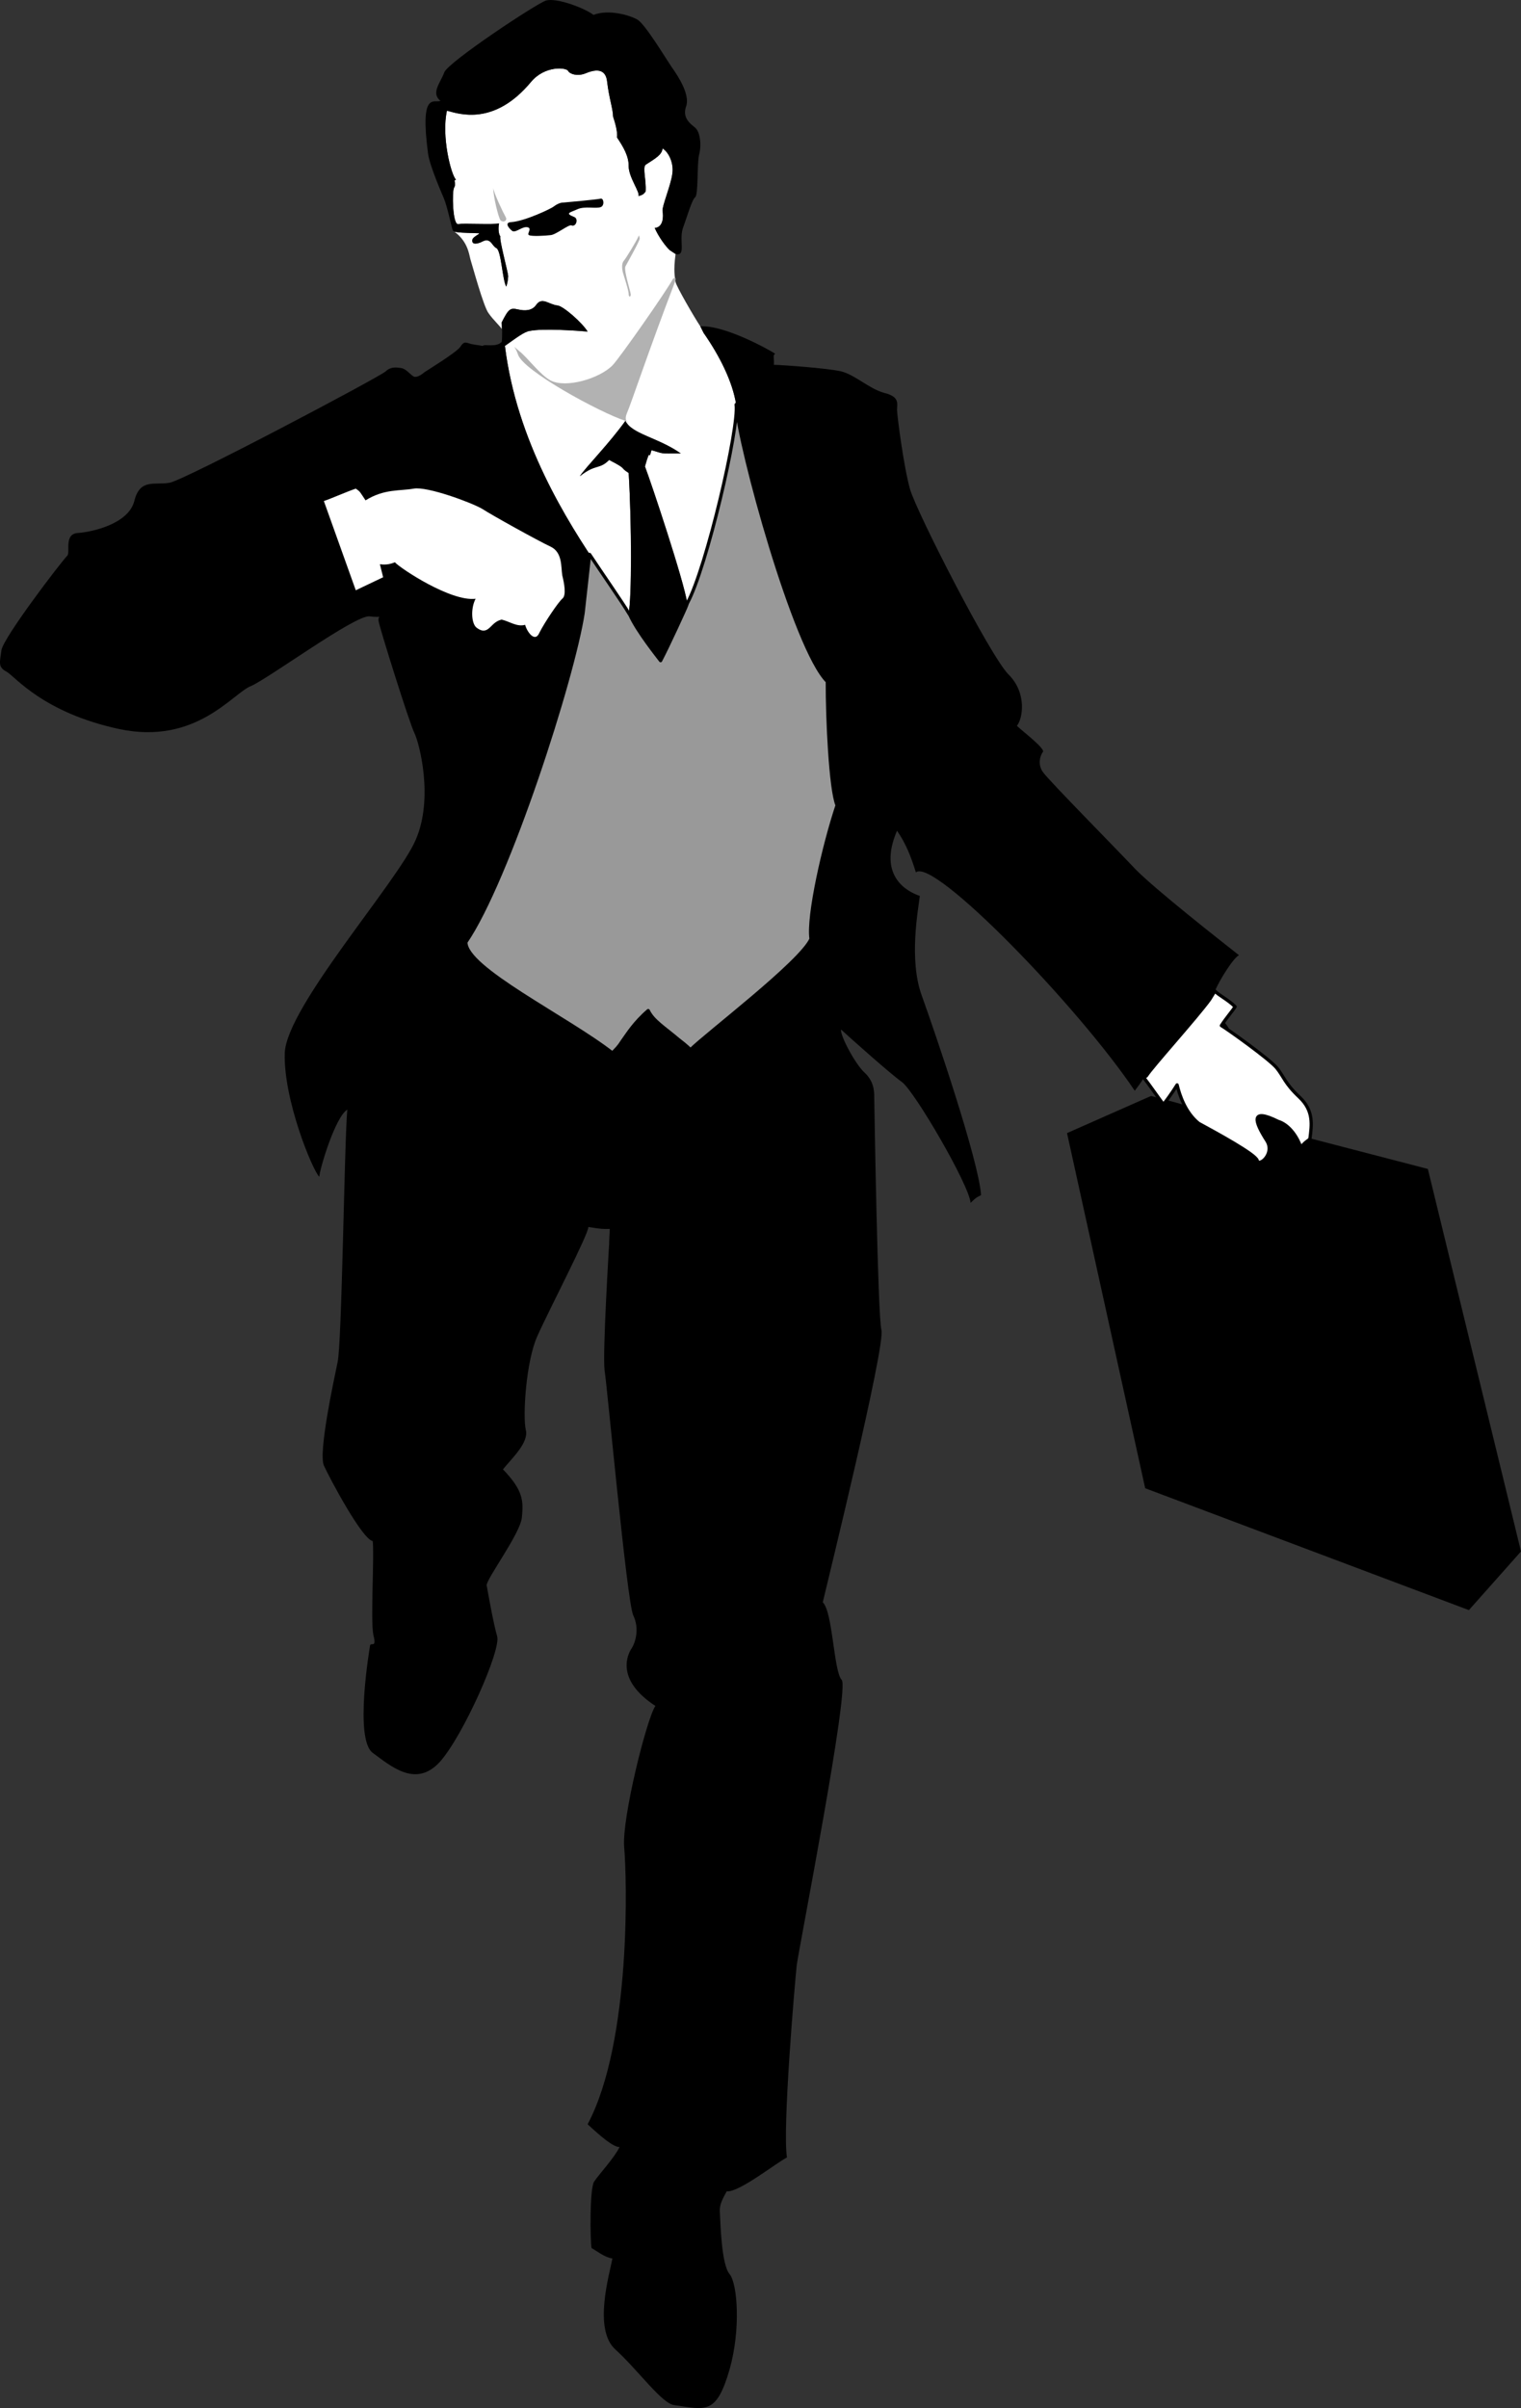 <svg xmlns="http://www.w3.org/2000/svg" width="233.522" height="369.536"><rect width="100%" height="100%" fill="#333333" stroke="none"/><path fill="#fff" d="m103.722 38.984-.899-.602c-.578-.515-1.703-2.015-2.3-3.398 1.347-.117 1.347-1.805 1.199-2.602-.102-.703 1.273-3.953 1.5-5.699.273-1.754-.665-3.441-1.5-3.898-.102.957-.977 1.457-2.598 2.5-.504.457.12 2.332 0 4.097-.254.36-.442.547-1.102.7.285-.528-1.465-2.84-1.5-4.5.035-1.59-.777-2.965-1.8-4.5.148-.84-.352-2.465-.598-3.2-.004-1.14-.63-2.89-.903-5.3-.226-2.34-2.101-1.84-3.398-1.297-1.203.457-2.328.082-2.602-.403-.226-.515-3.539-.89-5.699 1.7-5.652 6.785-11.027 4.91-12.898 4.402-.88 3.883.62 9.883 1.398 10.598-.527.035.098.535-.3 1.203-.352.582-.227 5.707.601 5.597.922-.14 5.422.11 6.3-.097-.128.582-.128 1.582.2 2-.203.457 1.172 5.457 1.2 6.097-.028.61-.153 1.235-.302 1.602-.601-1.117-.761-5.512-1.5-5.902-.726-.34-.851-1.715-2.199-1-.152.101-1.676.777-1.5-.297.16-.606 1.73-1.043.7-1-1.04-.043-3.727-.043-3.7-.403 2.223 1.485 2.473 3.485 2.7 4.403.273.832 2.023 7.332 2.8 8.297.723 1.035 1.723 1.91 2 2.402v-1c1.098-2.18 1.348-2.242 2.5-2 1.098.258 2.188.203 2.801-.7.922-1.292 1.922-.042 3.3.098.872.11 3.747 2.61 4.598 4-1.601-.14-6.851-.515-8.898-.097-.848.125-2.078 1.082-3.8 2.297 1.796 14.629 9.476 26.824 14.698 34.5 1.883 2.828 3.461 5.047 4.301 6.5.473-2.465.473-13.465 0-21.5-1.527-.965-.027-.465-3-2-1.527 1.535-2.027.535-4.5 2.5.973-1.465 4.473-4.965 7-8.5.973 2.035 4.973 2.535 8.5 5-3.527.035-2.527.035-4.5-.5-.527 2.035-.027-.965-1 2.5.973 2.535 5.973 17.535 6.5 21 2.973-5.465 7.973-26.965 7.5-30.5-.527-3.465-2.527-7.465-5-11l-.5-1c-.902-1.34-3.652-6.09-3.8-6.797-.102-.793-.352-1.668 0-4.301"/><path fill="#b2b2b2" d="M103.323 42.785c-.953 1.832-8.293 12.297-9.3 13.297-2.028 2.035-7.153 3.535-9.5 2.3-1.594-.84-3.528-3.515-4.802-4.5-1.304-1.078-.585-.714-.199.5.723 2.485 12.602 8.942 16.5 10.2 1.098.41-.402.41.2-1.098.738-1.71 3.523-10.117 7.402-20.2.355-.984-.3-.5-.3-.5"/><path fill="#b2b2b2" d="M98.022 36.285c-.34.77-1.965 3.457-2.3 3.797-.29.41-.227 1.16-.098 1.703.12.457.933 2.832.898 3.398.035.559.41.309.301-.101-.016-.34-1.078-3.59-.8-4.2.347-.64 2.222-3.953 2.198-4.3-.101-.403-.101-.59-.199-.297m-22.301-7.5c.024 1.457.774 4.457 1.102 5 .422.457 1.172.082.8-.5-.378-.668-1.878-3.793-1.902-4.5"/><path d="M92.221 87.582c1.883 2.828 3.461 5.047 4.301 6.5.473-2.465.473-13.465 0-21.5-1.527-.965-.027-.465-3-2-1.527 1.535-2.027.535-4.5 2.5.973-1.465 4.473-4.965 7-8.5.973 2.035 4.973 2.535 8.5 5-3.527.035-2.527.035-4.5-.5-.527 2.035-.027-.965-1 2.5.973 2.535 5.973 17.535 6.5 21 2.973-5.465 7.973-26.965 7.5-30.5-.527-3.465-2.527-7.465-5-11l-.5-1c3.723-.215 10.473 3.535 11.5 4.203-.402.207-.152.582-.199 1.699 1.047.008 8.172.508 10.3 1 2.122.508 4.247 2.633 6.599 3.3 2.398.583 2.023 1.583 2 2.598.023.985 1.023 8.735 2 12.2 1.023 3.535 12.273 25.535 15.101 28.402 2.922 2.883 2.172 6.883 1.3 7.898.747.735 4.372 3.485 4 4-.378.485-.878 1.86 0 3.102.872 1.258 11.247 11.758 14.2 14.898 3.047 3.11 12.922 10.86 15.898 13.2-.851.41-2.976 3.785-3.699 5.5.598.66 1.973 1.285 3.102 2.402-.38.633-1.004 1.133-1.8 2.3.92.458 2.296 4.458 3.397 5.798 1.149 1.41 6.024 3.66 8.301 5.8 2.223 2.11 1.848 4.297 1.602 6.301l18.098 4.7 14.3 58.699-8 9-49.699-18.7-12-54.5 12.898-5.699s6.961 1.746 9 2.7c-1.597-1.286-4.378-1.794-5-4.399-.476.633-1.226 1.883-2.097 3-.754-.992-2.13-2.992-3-4.102-.504.86-.754 1.11-1.402 2-8.766-13.02-30.977-35.89-33.598-33.5-.754-2.39-1.504-4.39-2.902-6.398-3.028 7.023 1.648 9.383 3.5 10-.227 2.008-1.727 9.758.3 15.3 1.973 5.458 8.723 25.208 9.102 30.598-.504.36-.504.11-1.602 1.2-.277-2.84-8.527-16.965-10.5-18.5-2.027-1.465-8.027-6.84-9.398-8.098-.13 1.008 2.246 5.383 3.598 6.598 1.398 1.285 1.523 2.785 1.5 3.8.023.985.523 33.36 1.101 35.7.672 2.41-8.453 39.41-9 41.8 1.547 1.485 1.672 10.61 2.899 11.903 1.273 1.207-6.477 40.707-6.899 43.797-.328 3.16-2.203 25.035-1.5 29.5-1.578.785-7.078 5.16-9.101 5.203-1.977-.043.148-1.043 0-.403-.102.61-1.352 1.985-1.2 3.602.098 1.633.223 8.008 1.5 9.5 1.223 1.508 1.723 8.508 0 14.598-2.047 7.101-3.718 6.175-8.5 5.5-1.902-.215-5.527-5.34-9-8.5-3.527-3.09-.902-11.715-.5-14-1.277-.215-2.277-1.09-3.199-1.598-.203-.992-.328-9.117.398-10.2.774-1.167 3.024-3.542 3.903-5.3-1.004.008-3.004-1.742-4.903-3.5 6.774-12.742 6.024-38.242 5.602-42.602-.328-4.39 3.422-19.515 4.8-21.597-6.378-4.168-4.128-8.168-3.6-8.903.472-.765 1.222-2.89.198-5-.976-2.14-3.976-35.015-4.398-37.597-.328-2.668.7-19.403.7-19.403s-.028-.015.1-2.3c-.878.035-1.378.035-3.3-.297.172.832-6.078 12.832-7.8 16.699-1.778 3.883-2.278 12.383-1.802 14.398.524 1.985-2.101 4.36-3.5 6.102 3.149 3.258 3.149 4.883 2.903 7.398-.254 2.485-5.504 9.485-5.403 10.403.149.832 1.024 5.832 1.602 7.797.672 2.035-5.203 15.285-8.8 19.3-3.653 3.985-7.403.735-10.302-1.398-2.851-2.117-.476-15.992-.398-16.5.172-.492 1.047.508.5-1.602-.453-2.14.172-12.515-.102-14.398-1.601-.242-6.601-9.617-7.5-11.602-.851-2.015 1.524-13.015 2.102-15.8.672-2.715 1.047-33.965 1.5-38.797-1.828 1.082-4.203 8.957-4.3 10.297-1.028-.965-5.528-11.84-5.302-19 .274-7.09 17.399-26.34 20.102-32.7 2.797-6.39.547-14.89-.2-16.398-.753-1.492-5.378-16.242-5.5-17.2-.128-1.042.872-.417-1.402-.702-2.226-.215-15.476 9.535-18.199 10.703-2.777 1.082-8.402 9.082-20.199 6.597-11.703-2.515-15.953-8.015-17.3-8.8-1.403-.715-1.028-1.465-.802-3.297.274-1.918 9.149-13.543 10.102-14.5.523-.52-.578-3.418 1.7-3.5 2.222-.168 7.722-1.418 8.6-4.903.872-3.515 3.122-2.39 5.4-2.8 2.222-.34 32.472-16.34 33.198-17.098.774-.742 1.649-.617 2.403-.5.746.133 1.37 1.008 1.898 1.3.473.208 1.223-.292 1.7-.702.523-.34 4.773-2.965 5.402-3.797.62-.918.746-.793 1.7-.5 1.046.207.546.082 1.8.297.246-.34 1.996.285 2.898-.598.098-.492.098-2.242 0-3 1.098-2.18 1.348-2.242 2.5-2 1.098.258 2.188.203 2.801-.7.922-1.292 1.922-.042 3.3.098.872.11 3.747 2.61 4.598 4-1.601-.14-6.851-.515-8.898-.097-.848.125-2.078 1.082-3.8 2.297 1.796 14.629 9.476 26.824 14.698 34.5m14.501-57.297c-.477.332-1.227 2.957-1.899 4.797-.578 1.91.547 4.285-1.101 3.902l-.899-.602c-.578-.515-1.703-2.015-2.3-3.398 1.347-.117 1.347-1.805 1.199-2.602-.102-.703 1.273-3.953 1.5-5.699.273-1.754-.665-3.441-1.5-3.898-.102.957-.977 1.457-2.598 2.5-.504.457.12 2.332 0 4.097-.254.36-.442.547-1.102.7.285-.528-1.465-2.84-1.5-4.5.035-1.59-.777-2.965-1.8-4.5.148-.84-.352-2.465-.598-3.2-.004-1.14-.63-2.89-.903-5.3-.226-2.34-2.101-1.84-3.398-1.297-1.203.457-2.328.082-2.602-.403-.226-.515-3.539-.89-5.699 1.7-5.652 6.785-11.027 4.91-12.898 4.402-.88 3.883.62 9.883 1.398 10.598-.527.035.098.535-.3 1.203-.352.582-.227 5.707.601 5.597.922-.14 5.422.11 6.3-.097-.128.582-.128 1.582.2 2-.203.457 1.172 5.457 1.2 6.097-.028.61-.153 1.235-.302 1.602-.601-1.117-.761-5.512-1.5-5.902-.726-.34-.851-1.715-2.199-1-.152.101-1.676.777-1.5-.297.16-.606 1.73-1.043.7-1-1.04-.043-3.727-.043-3.7-.403-.277-.765-.777-3.515-1.398-5-.344-.832-2.13-4.89-2.403-6.8-1.269-9.66.899-7.715 1.903-8.098-1.504-1.242-.004-2.742.597-4.402.649-1.59 14.024-10.465 15.602-11 1.672-.465 5.922 1.16 7.3 2.203 2.372-.918 5.622.082 6.7.699 1.172.633 4.172 5.633 5.3 7.3 1.122 1.583 2.872 4.333 2.2 6.098-.578 1.735.672 2.61 1.399 3.2.773.66 1.023 2.66.601 4.203-.328 1.457-.078 6.082-.601 6.5"/><path d="M78.522 34.082c-1.386.054.008 1.336.2 1.402.585.195 1.523-.805 2.3-.602.723.172-.215 1.047.2 1.2.335.222 2.585.097 3.3 0 .785-.028 2.785-1.653 3.2-1.5.722.332 1.167-1.051.402-1.297-1.453-.586-.617-.649.597-1.203 1.086-.465 2.774-.028 3.5-.297.649-.23.461-1.418 0-1.301-.539.133-5.289.57-5.699.598-.465-.028-1.09.285-1.5.601-.34.309-4.402 2.246-6.5 2.399"/><path fill="#999" d="M104.124 159.484c.683.527 1.047.809 1.898 1.598 2.473-2.465 16.973-13.465 18.5-17-.527-3.465 1.973-14.465 4-20.5-1.027-2.465-1.527-13.465-1.5-19-5.027-4.965-13.527-35.965-14-42.5.473 3.535-4.527 25.035-7.5 30.5l-.101.3c-.051.235-2.864 6.36-4 8.5-.426-.578-3.551-4.453-4.7-7l-.199-.3c-.84-1.453-4.105-6.13-6-9l-1 9c-1.527 10.035-11.527 41.035-18 50.5-.027 4.035 15.473 11.535 22.5 17 .574-.567 1-.989 1.5-1.797.84-1.168 1.871-2.871 4-4.703.739 1.562 2.465 2.59 4.602 4.402"/><path fill="none" stroke="#000" stroke-linecap="round" stroke-linejoin="round" stroke-miterlimit="10" stroke-width=".5" d="M104.124 159.484c.683.527 1.047.809 1.898 1.598 2.473-2.465 16.973-13.465 18.5-17-.527-3.465 1.973-14.465 4-20.5-1.027-2.465-1.527-13.465-1.5-19-5.027-4.965-13.527-35.965-14-42.5.473 3.535-4.527 25.035-7.5 30.5l-.101.3c-.051.235-2.864 6.36-4 8.5-.426-.578-3.551-4.453-4.7-7l-.199-.3c-.84-1.453-4.105-6.13-6-9l-1 9c-1.527 10.035-11.527 41.035-18 50.5-.027 4.035 15.473 11.535 22.5 17 .574-.567 1-.989 1.5-1.797.84-1.168 1.871-2.871 4-4.703.739 1.562 2.465 2.59 4.602 4.402zm0 0"/><path fill="#fff" d="m49.721 76.882 4.903 13.7 4.2-2-.5-2c1.046.16 1.796-.09 2.3-.297.87.957 8.62 6.082 12.398 5.597-.777 1.485-.652 3.735.102 4.403.746.582 1.37.707 2.097 0 .774-.793 1.149-1.043 1.801-1.203 1.223.285 2.348 1.16 3.602.8.246.985 1.496 2.86 2.2 1.2.796-1.59 2.92-4.715 3.5-5.2.67-.515.296-2.39 0-3.597-.204-1.293.046-3.543-1.802-4.403-1.902-.89-8.902-4.765-10.5-5.8-1.652-.965-8.402-3.465-10.5-3.098-2.152.383-4.527.008-7.398 1.8-.88-1.292-.754-1.292-1.5-1.8-1.504.508-4.004 1.633-4.903 1.898m146.5 95.2c1.774.535 3.024 2.535 3.5 4 .524-.715 1.301-1.2 1.301-1.2l.102-.199c.246-2.004.62-4.191-1.602-6.3-2.277-2.141-2.402-3.141-3.5-4.5-1.152-1.391-7.652-6.016-8.5-6.5.723-1.141 1.723-2.266 2.102-2.899-1.13-1.117-2.504-1.742-3.102-2.402l-.8 1.3c-1.977 2.735-8.977 10.485-9.7 11.7l-.398.3c.87 1.11 2.246 3.11 3 4.102 1.285-1.652 1.957-2.789 2.098-3 .398 1.633 1.273 4.258 3.3 5.898 2.723 1.485 8.723 4.735 9 5.7.223 1.035 2.723-.965 1.5-3-1.883-2.938-2.672-5.164 1.7-3"/><path fill="none" stroke="#000" stroke-linecap="round" stroke-linejoin="round" stroke-miterlimit="10" stroke-width=".5" d="M196.221 172.082c1.774.535 3.024 2.535 3.5 4 .524-.715 1.301-1.2 1.301-1.2l.102-.199c.246-2.004.62-4.191-1.602-6.3-2.277-2.141-2.402-3.141-3.5-4.5-1.152-1.391-7.652-6.016-8.5-6.5.723-1.141 1.723-2.266 2.102-2.899-1.13-1.117-2.504-1.742-3.102-2.402l-.8 1.3c-1.977 2.735-8.977 10.485-9.7 11.7l-.398.3c.87 1.11 2.246 3.11 3 4.102 1.285-1.652 1.957-2.789 2.098-3 .398 1.633 1.273 4.258 3.3 5.898 2.723 1.485 8.723 4.735 9 5.7.223 1.035 2.723-.965 1.5-3-1.883-2.938-2.672-5.164 1.7-3zm0 0"/></svg>
